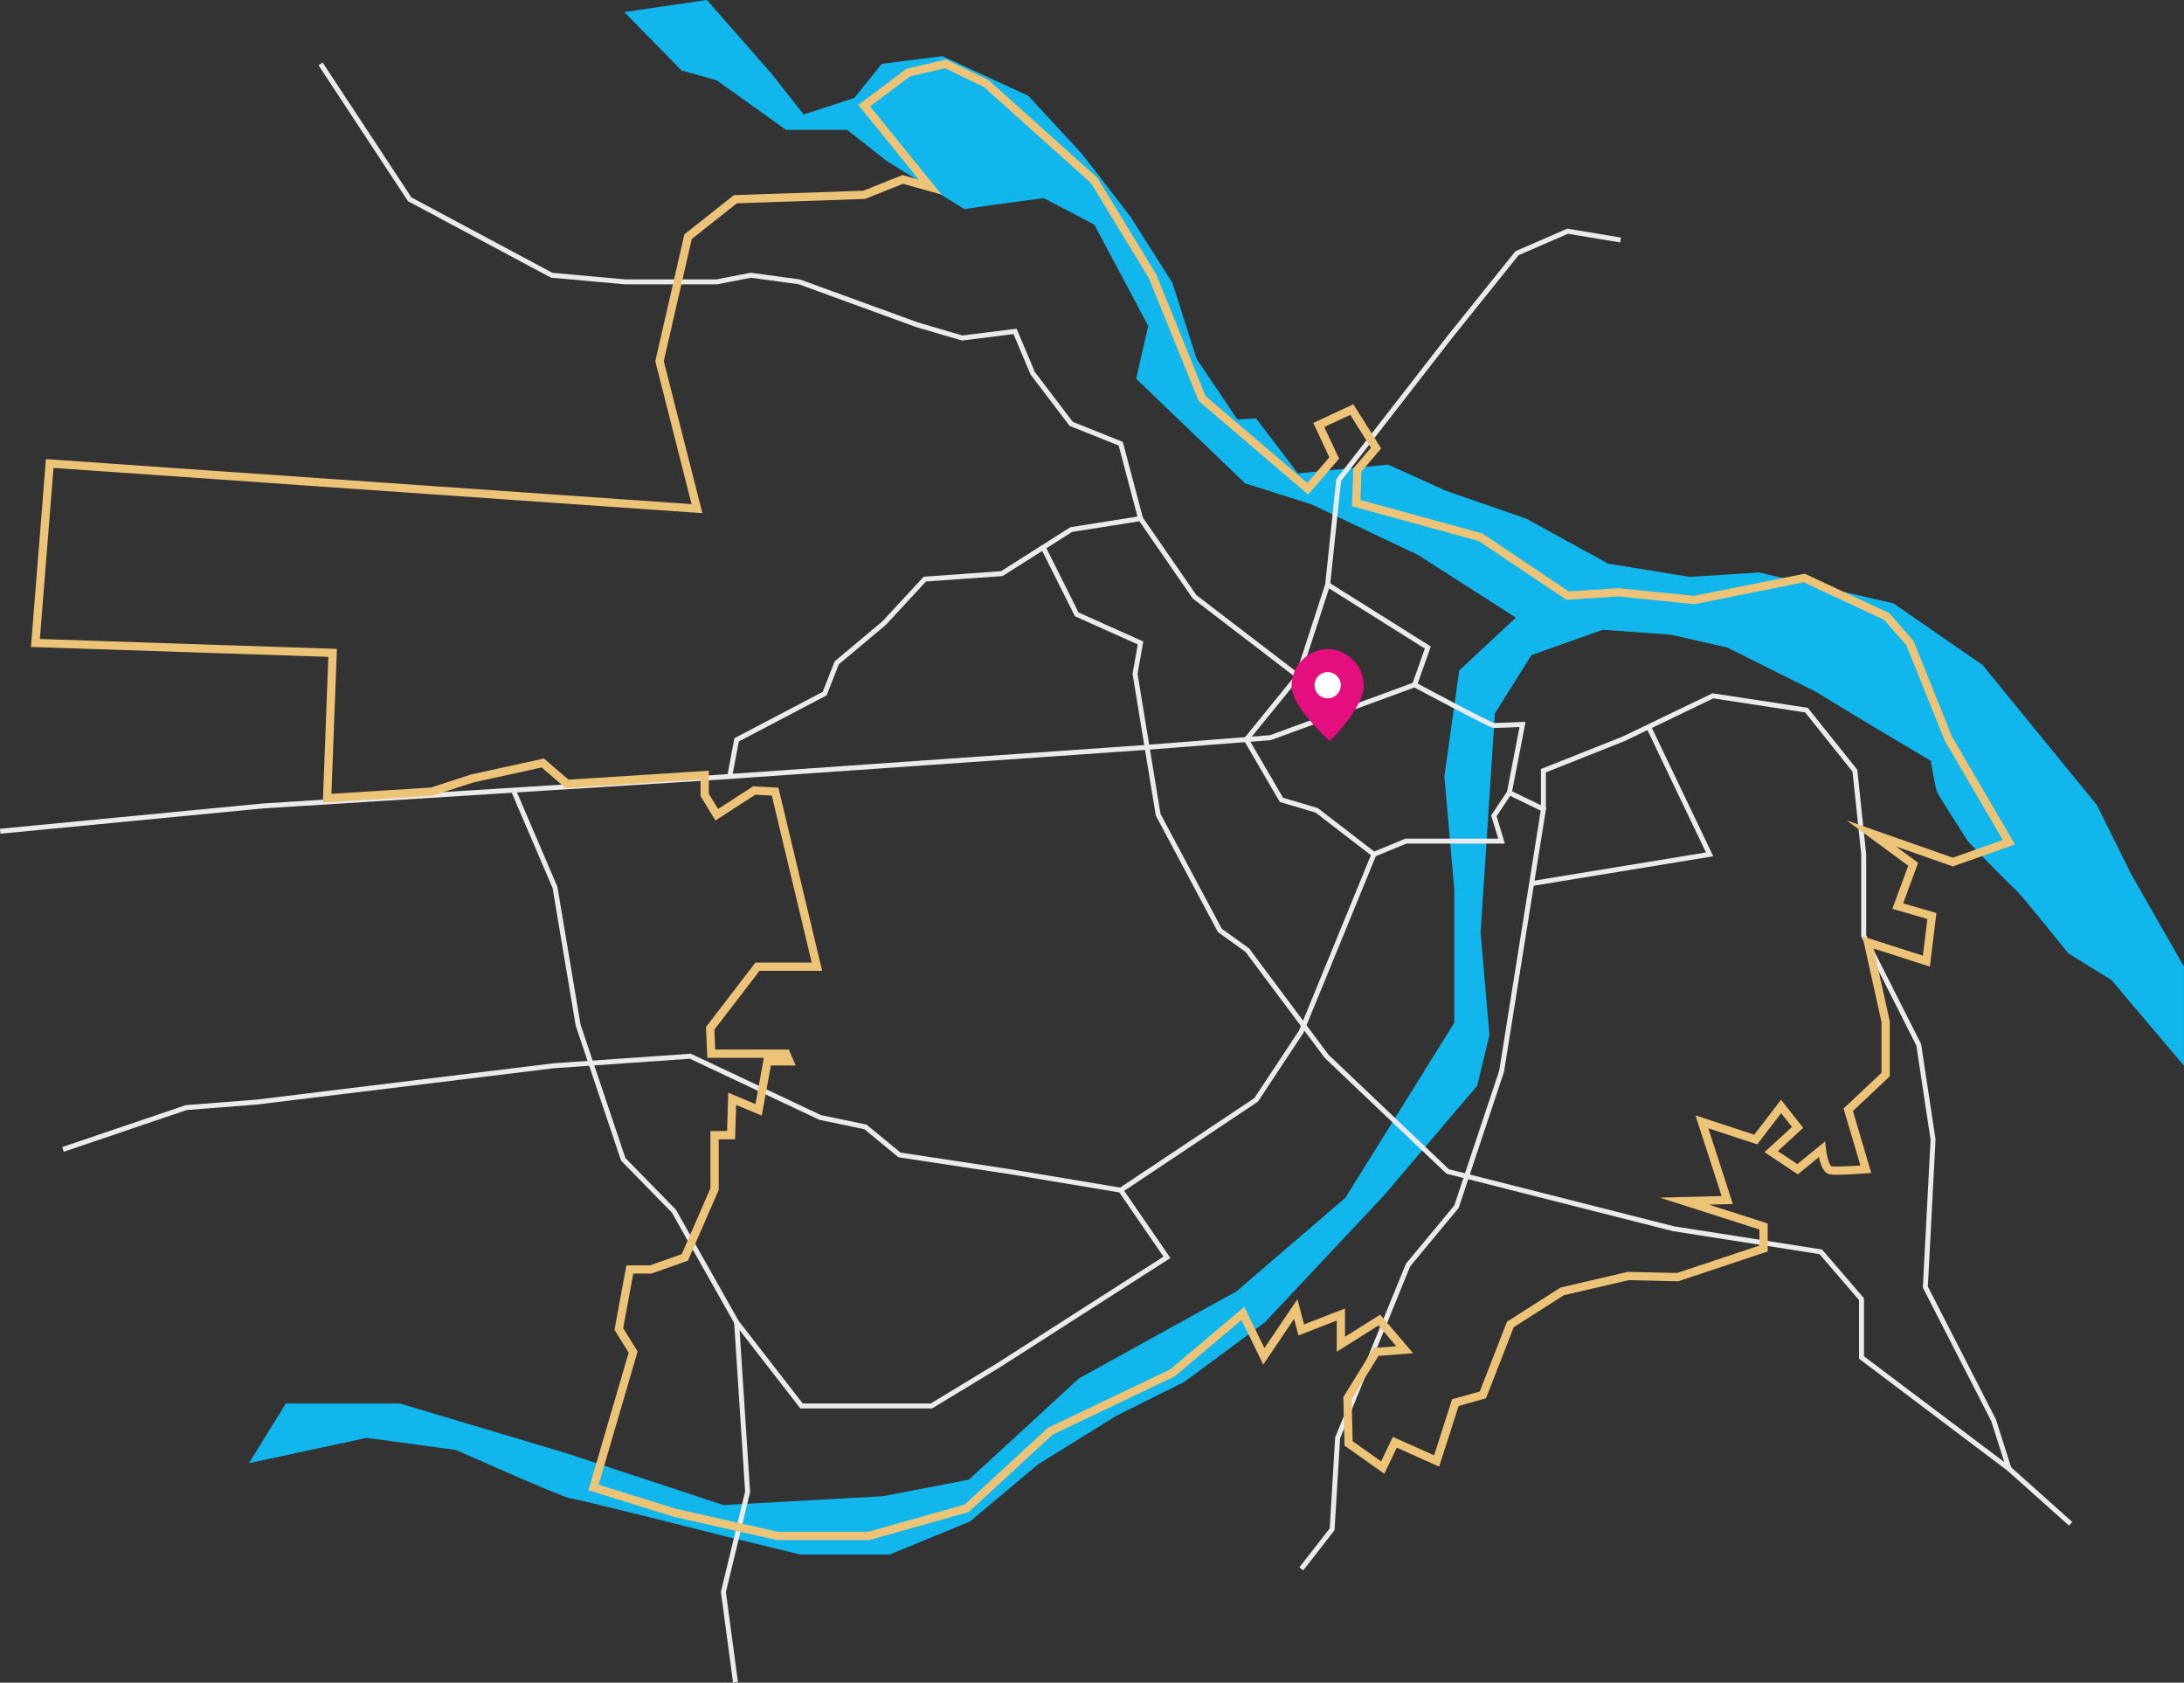 <svg id="Слой_1" data-name="Слой 1" xmlns="http://www.w3.org/2000/svg" viewBox="0 0 1322.7 1018.78"><rect x="0" y="0" width="1322.7" height="1018.78" fill="#333333" stroke="none"/><defs><style>.cls-1{fill:#11b6ed;}.cls-2,.cls-3,.cls-4{fill:none;stroke-miterlimit:10;}.cls-2{stroke:#ebebeb;stroke-width:3px;}.cls-3,.cls-4{stroke:#edc477;}.cls-4{stroke-width:5px;}.cls-5{fill:#e40e7f;}.cls-6{fill:#fff;}</style></defs><title>КАРТА НН</title><path class="cls-1" d="M408.78,1267.52h69l100.5,30,95.49,31.5,96.49-5.34,52.16-10,66.66-61.32,95.33-52.67,66-56.66,66-106V956.38l-6-68.49,9-64.17,34.3-32-59.33-38-64.66-30.67-40-12.66-66-63.33,7.33-32-32.66-61.33-30.59-16-30.07,4-18,2.66-47.33-29.33-23.67-18.66h-37l-42-30-21.33-6-34.67-35.33,50-7.33,38.66,44,20,25.33,30.67-10,16.66-20.66,36.66-4.67,52,24,32.66,35.33,29.34,38,25.33,40,14.66,46,24.67,36.67,11.33-.67,25.33,33.33,54.66-5.33,35.33,16,48.18,16.66,49.82,27.33,49.32,8,42-2.67,81.33,18.67,54,37.33,69.33,84.89,20.67,41.77,32,56v60l-44-52-26-16s-29.33-36.66-32.66-39.33-27.34-27.33-28.67-29.33-16.66-26-18-28.66-4-19.33-4-19.33l-34.66-20.58L1335,836.39l-53.33-26.58-34-7.75-41.33-3-43.19,15.33-22.14,35.33-8.66,132.66,5.33,62-7.33,30.67-56.66,66.66-72,76.66-48.66,36L911.74,1275l-47.33,29.33L823.08,1339l-48.66,20h-54l-46.66-11.33S584.43,1325,581.1,1325s-69.33-29.33-69.33-29.33l-54-7.34-71.33,15.33Z" transform="translate(-235.65 -417.76)"/><path class="cls-2" d="M235.79,921.05l159.32-15.33,275.32-17.34,258-18,76.66-6,87.33-32s46,24.66,48,24.66,17.33-.66,17.33-.66l-8,41.33,20.67,10-25.34,158.65-27.33,82-29.33,35.33-42.66,104.66-3.33,55.33-18.67,24" transform="translate(-235.65 -417.76)"/><polyline class="cls-2" points="914.07 479.96 904.74 493.96 909.4 509.29 851.41 509.29 832.08 517.29 788.08 624.62 760.75 665.95 678.76 720.61 706.75 761.27 604.76 826.6 564.1 851.26 485.44 851.26 446.11 800.6 452.77 903.26 438.11 963.92 445.44 1018.59"/><polyline class="cls-2" points="446.11 800.6 408.11 733.27 377.45 701.94 350.12 620.62 336.12 537.29 310.9 478.43"/><polyline class="cls-2" points="678.76 720.61 610.76 709.28 544.77 699.28 524.1 682.28 496.77 676.61 418.11 639.51 335.45 645.28 155.47 667.28 112.8 670.61 38.14 695.94"/><polyline class="cls-2" points="832.08 517.29 797.41 490.63 776.08 484.29 754.79 447.78 786.08 409.3 723.42 361.3 690.75 313.98 678.76 268.64 648.76 256.65 625.43 225.98 614.76 200.65 582.76 204.65 555.43 196.65 484.11 170.65 454.77 166.65 434.11 170.65 378.5 170.65 334.12 166.65 248.12 120.66 194.13 38.66"/><polyline class="cls-2" points="690.75 313.98 648.76 320.64 631.8 331.41 606.76 347.31 560.1 350.64 535.43 377.3 506.77 401.3 499.44 419.97 446.11 447.96 441.93 470.13"/><polyline class="cls-2" points="934.74 489.96 934.74 466.63 983.4 447.3 1037.39 421.3 1094.06 429.96 1123.39 466.63 1128.72 517.29 1128.72 566.62 1162.05 632.62 1170.72 689.95 1166.05 779.27 1207.38 859.93 1216.71 889.26 1127.39 821.93 1127.39 786.6 1102.72 757.94 1013.4 743.94 876.74 709.28 803.41 639.51 755.42 575.29 738.75 563.29 701.42 493.29 687.42 407.97 690.75 389.3 652.09 371.97 631.8 331.41"/><line class="cls-2" x1="1254.04" y1="922.59" x2="1216.71" y2="889.26"/><polyline class="cls-2" points="998.45 440.05 1035.39 517.29 927.54 534.99"/><polyline class="cls-2" points="786.08 409.3 804.08 353.97 810.75 290.64 878.07 203.98 918.74 153.32 949.4 139.99 981.47 145.32"/><polyline class="cls-2" points="856.74 414.63 864.74 392.05 804.08 353.97"/><path class="cls-3" d="M823.08,1339" transform="translate(-235.65 -417.76)"/><path class="cls-4" d="M657.76,725.73l-392-27.33-8.66,108.66,180,6-3.33,88,63.33-4,24.66-8,42.66-9.33,14.67,12.66,83.33-5.33v12l7.33,12,22.66-14.67,12.67.67,25.33,106h-36l-28.66,37.33.67,15.33h45.33l2,4.67H700.42l-5.33,29.33-16-6.66-.67,22h-10v32.67l-18,41.33-20.67,7.33H617.1l-6.67,36,8.67,14-24,82,49.33,15.33,62,14h55.33L821.08,1331l50.66-46.67,74-35.33,42.66-36,12.67,26,19.33-28.66,3.33,12.66,24-9.33v18l23.33-14.67,15.33,18-17.33,1.34-17.33,28,.66,27.34,20.67,14.66,7.33-15.33,25.33,11.33,11.34-35.33,16.66-4.67,16.67-42.66,31.33-20,40-9.33,30,.67,52-17.33v-13.34l-48-15.33,26-.67L1266.38,1097,1299,1107.7l15.33-20,10,12.67-16,14.66,16,10.67,14.67-12s1.33,12,5.33,12.67,21.33-.67,21.33-.67l-10.66-36,22.66-21.33v-32l-10.66-48,35.33,11.33,3.33-27.33-20.67-6,9.34-25.33L1369,922.38l49.33,17.33,34-12-36.66-62.66-23.33-58-14-16-50-23.33-66.66,13.33-46-4.67-30.66,2-52.66-35.33-75.33-20.66.67-20,11.33-13.33-14.67-23.33-20,9.33,9.33,20-16,18.66-64-54.66-30-74-35.33-58-65.33-58.66-24.67-12-22.66,5.33-26.67,20,40,49.33-16.66-4.67-23.34,9.34-78,2.66-28.66,22.67L635.09,636.4Z" transform="translate(-235.65 -417.76)"/><path class="cls-5" d="M1039.73,810.82a22.12,22.12,0,0,1,21.81,22.44c0,12.44-20,33.07-20.54,33.07-.25,0-23.08-20.63-23.08-33.07A22.17,22.17,0,0,1,1039.73,810.82Z" transform="translate(-235.65 -417.76)"/><path class="cls-6" d="M1039.73,840.56a7.93,7.93,0,1,0-7.93-7.93A7.93,7.93,0,0,0,1039.73,840.56Z" transform="translate(-235.65 -417.76)"/></svg>
